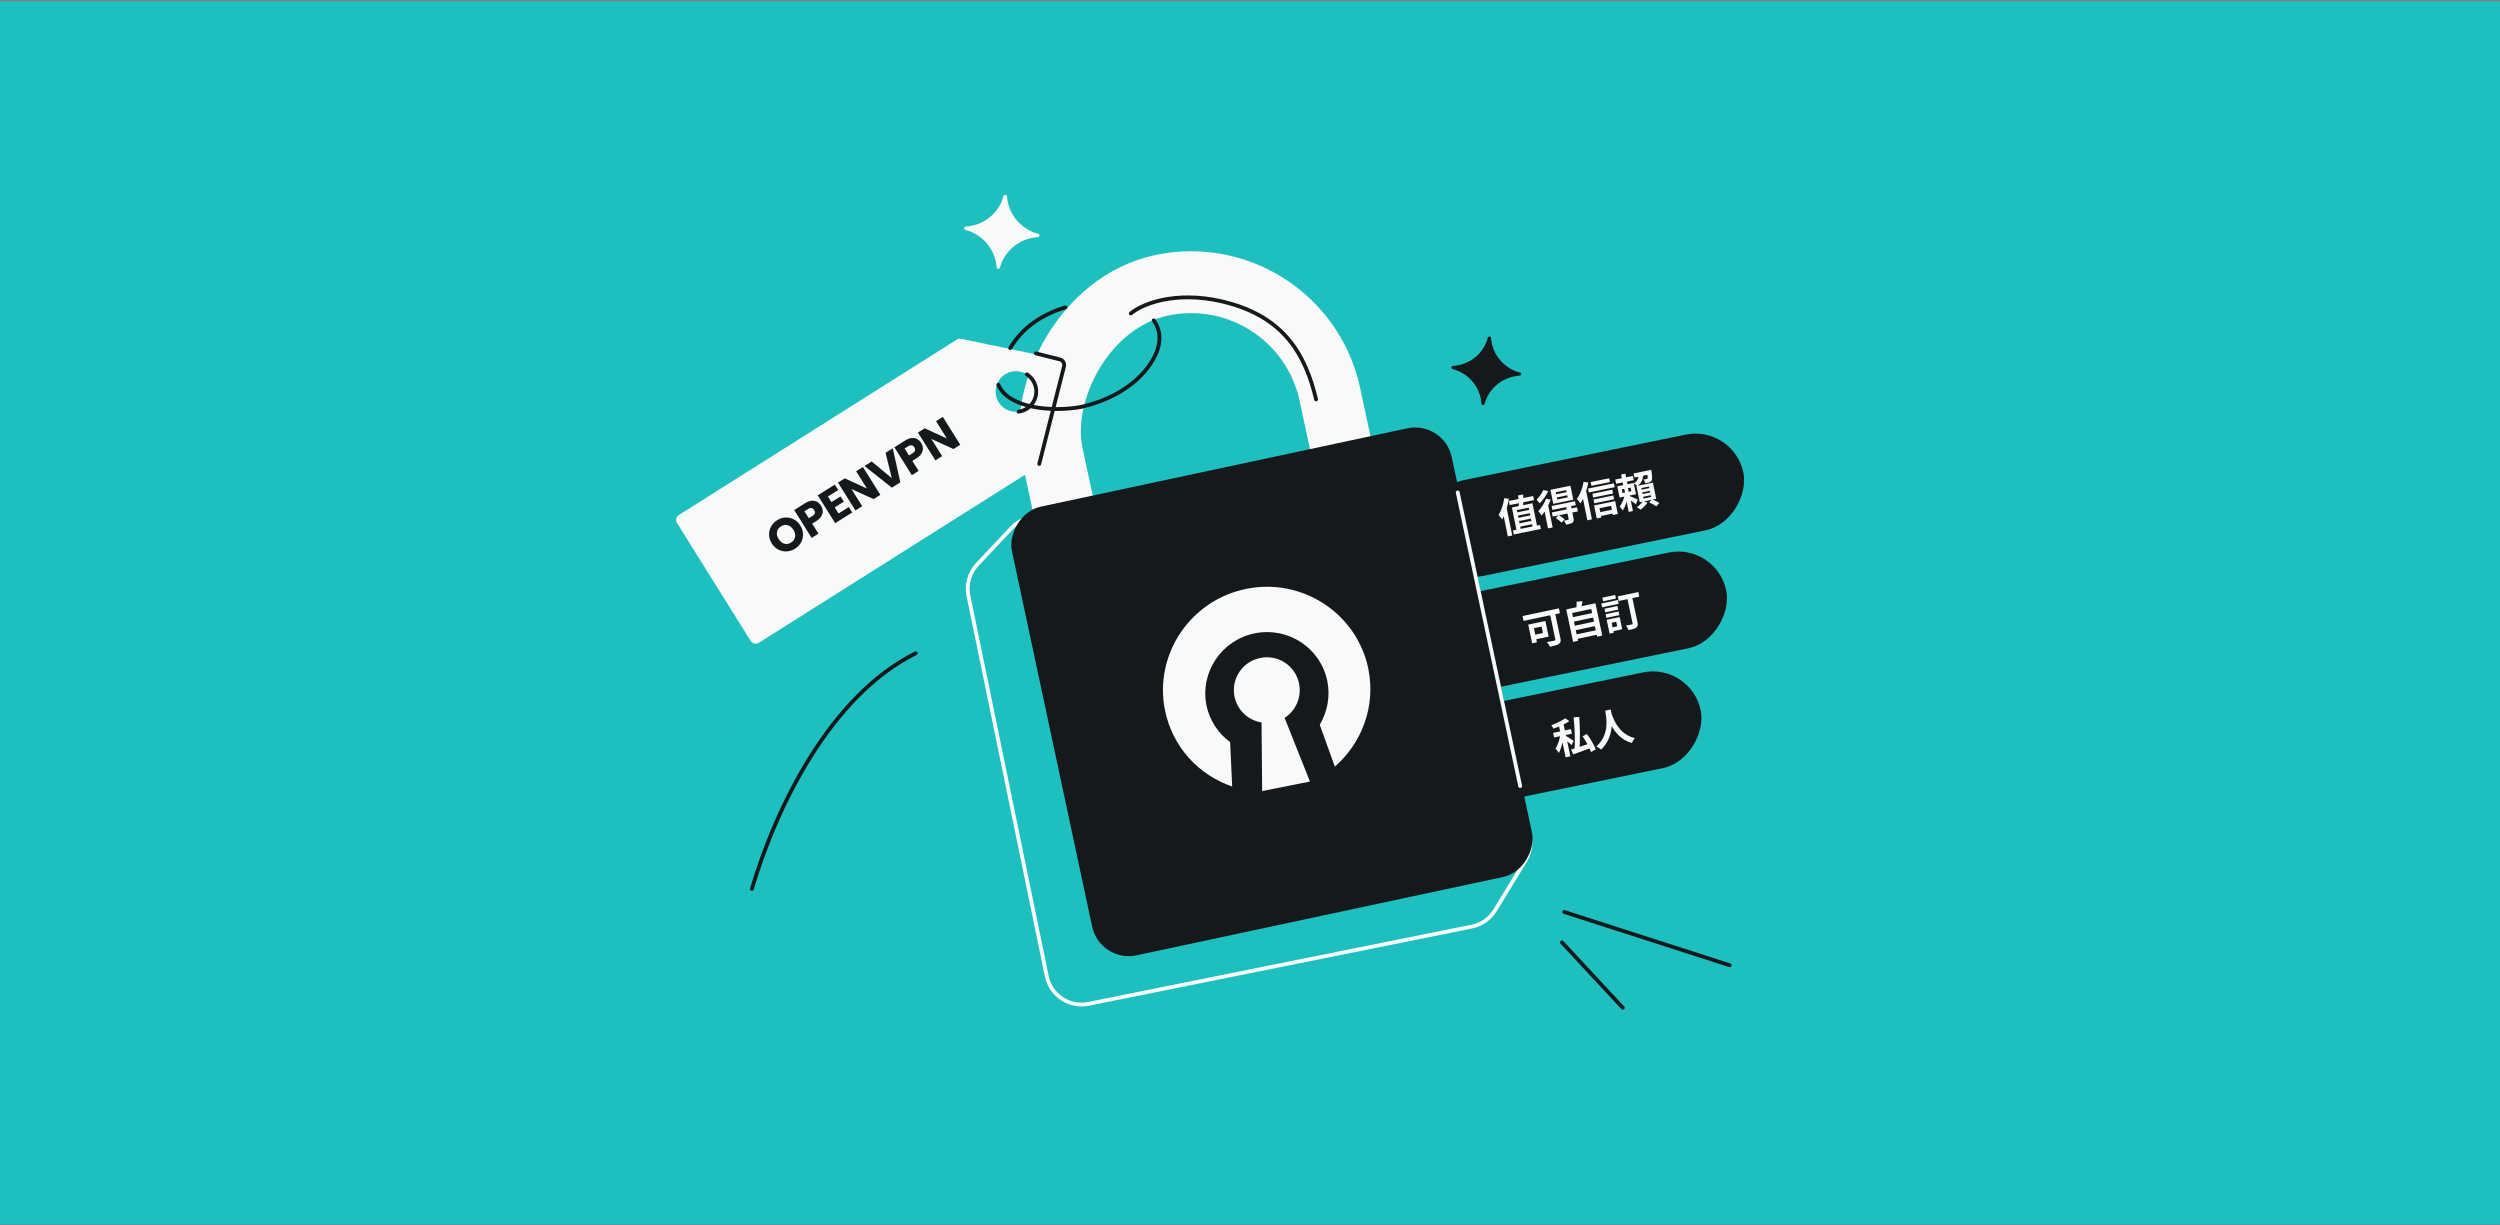 <svg width="1304" height="639" viewBox="0 0 1304 639" fill="none" xmlns="http://www.w3.org/2000/svg">
<rect x="0" y="0" width="1304" height="639" fill="#808080" stroke="none"/>
<rect width="1304" height="638" transform="matrix(1 0 0 -1 0 638.642)" fill="#1EBFBF"/>
<rect width="168.949" height="50.968" rx="25.484" transform="matrix(-0.98 0.201 0.201 0.98 904.237 221.572)" fill="#16191C"/>
<rect width="151.65" height="50.968" rx="25.484" transform="matrix(-0.98 0.201 0.201 0.98 895.299 283.092)" fill="#16191C"/>
<rect width="128.688" height="50.968" rx="25.484" transform="matrix(-0.98 0.201 0.201 0.98 881.985 345.609)" fill="#16191C"/>
<path d="M735.721 266.277C732.836 258.451 725.073 253.523 716.764 254.243L539.57 269.587C535.036 269.98 530.805 272.03 527.687 275.345L509.788 294.378C505.662 298.766 503.929 304.887 505.144 310.786L545.99 509.192C548.044 519.171 557.78 525.612 567.769 523.599L767.69 483.308C772.746 482.29 777.146 479.207 779.832 474.805L795.593 448.963C798.536 444.137 799.113 438.231 797.157 432.928L735.721 266.277Z" stroke="#F9F9F9" stroke-width="2"/>
<rect x="-12.4" y="19.156" width="148.132" height="314.673" rx="74.066" transform="matrix(-0.978 0.209 0.209 0.978 662.077 117.224)" stroke="#F9F9F9" stroke-width="32.271"/>
<path fill-rule="evenodd" clip-rule="evenodd" d="M499.082 177.122C499.739 176.713 500.529 176.573 501.287 176.731L552.679 187.427C554.359 187.777 555.409 189.457 554.986 191.12L542.068 241.99C541.876 242.746 541.399 243.397 540.737 243.809L395.738 335.322C394.326 336.2 392.471 335.769 391.591 334.359L353.122 272.79C352.238 271.376 352.671 269.512 354.088 268.632L499.082 177.122ZM535.533 213.197C530.572 216.297 524.037 214.788 520.938 209.826C517.838 204.865 519.347 198.331 524.308 195.231C529.269 192.131 535.804 193.64 538.904 198.601C542.003 203.563 540.494 210.097 535.533 213.197Z" fill="#F9F9F9"/>
<path d="M414.682 286.205C413.317 287.061 411.862 287.53 410.32 287.613C408.791 287.687 407.334 287.371 405.949 286.663C404.57 285.933 403.435 284.857 402.544 283.436C401.654 282.015 401.186 280.531 401.139 278.985C401.106 277.43 401.457 275.981 402.191 274.638C402.938 273.286 403.995 272.182 405.361 271.326C406.726 270.471 408.174 270.006 409.703 269.932C411.245 269.849 412.695 270.17 414.052 270.895C415.423 271.611 416.554 272.68 417.444 274.101C418.335 275.522 418.807 277.013 418.862 278.573C418.909 280.119 418.565 281.563 417.832 282.907C417.098 284.25 416.048 285.35 414.682 286.205ZM412.66 282.977C413.819 282.251 414.501 281.286 414.707 280.081C414.926 278.868 414.639 277.626 413.843 276.357C413.04 275.074 412.048 274.273 410.869 273.955C409.695 273.615 408.529 273.808 407.37 274.534C406.197 275.269 405.497 276.236 405.269 277.435C405.054 278.626 405.353 279.87 406.166 281.167C406.97 282.45 407.959 283.262 409.132 283.602C410.311 283.92 411.487 283.712 412.66 282.977ZM428.256 263.783C428.783 264.625 429.074 265.518 429.128 266.464C429.174 267.396 428.931 268.326 428.399 269.255C427.867 270.184 427.007 271.02 425.821 271.764L423.627 273.138L426.894 278.353L423.356 280.57L414.254 266.043L419.987 262.451C421.145 261.725 422.25 261.312 423.301 261.21C424.352 261.109 425.298 261.285 426.139 261.738C426.98 262.191 427.685 262.873 428.256 263.783ZM423.789 269.118C424.465 268.694 424.869 268.22 425.001 267.695C425.133 267.171 425.018 266.619 424.655 266.039C424.292 265.46 423.845 265.115 423.316 265.005C422.786 264.895 422.183 265.052 421.507 265.476L419.582 266.681L421.864 270.324L423.789 269.118ZM431.849 258.967L433.69 261.906L438.429 258.937L440.14 261.669L435.401 264.638L437.398 267.825L442.758 264.467L444.534 267.302L435.635 272.877L426.534 258.349L435.433 252.774L437.209 255.609L431.849 258.967ZM459.193 258.118L455.655 260.335L444.122 255.082L449.736 264.043L446.197 266.26L437.096 251.732L440.635 249.515L452.193 254.809L446.553 245.807L450.092 243.59L459.193 258.118ZM465.661 233.836L469.609 251.592L465.181 254.367L450.926 243.067L454.693 240.708L465.165 249.42L461.915 236.183L465.661 233.836ZM480.507 231.048C481.034 231.889 481.325 232.783 481.38 233.728C481.426 234.66 481.183 235.591 480.65 236.52C480.118 237.449 479.259 238.285 478.072 239.028L475.879 240.402L479.146 245.617L475.607 247.834L466.506 233.307L472.238 229.716C473.397 228.99 474.502 228.576 475.553 228.475C476.603 228.374 477.549 228.549 478.39 229.002C479.231 229.455 479.937 230.137 480.507 231.048ZM476.04 236.382C476.716 235.959 477.12 235.485 477.252 234.96C477.385 234.435 477.269 233.883 476.906 233.304C476.543 232.724 476.097 232.379 475.567 232.27C475.037 232.16 474.434 232.316 473.758 232.74L471.834 233.946L474.115 237.588L476.04 236.382ZM500.883 231.999L497.344 234.216L485.812 228.963L491.426 237.924L487.887 240.141L478.785 225.614L482.324 223.397L493.882 228.691L488.243 219.689L491.781 217.472L500.883 231.999Z" fill="#16191C"/>
<path d="M540.291 184.318L552.679 187.429C554.359 187.778 555.409 189.458 554.986 191.122L542.068 241.992M535.591 195.266C536.892 196.089 538.033 197.21 538.904 198.603C542.003 203.564 540.494 210.099 535.533 213.198C534.218 214.02 532.792 214.518 531.349 214.714" stroke="#16191C" stroke-width="2" stroke-linecap="round"/>
<path d="M784.586 259.878L787.005 260.172C786.771 261.814 786.374 263.511 785.902 265.158L788.789 279.333L786.482 279.803L784.351 269.339C784.076 269.919 783.793 270.457 783.505 270.975C783.15 270.414 782.202 269.187 781.654 268.644C783.069 266.368 784.186 263.061 784.586 259.878ZM792.932 274.689L793.171 275.864L799.378 274.6L799.139 273.425L792.932 274.689ZM797.383 264.807L791.176 266.071L791.411 267.224L797.618 265.96L797.383 264.807ZM798.545 270.511L792.338 271.775L792.581 272.97L798.788 271.706L798.545 270.511ZM798.203 268.833L797.968 267.68L791.761 268.944L791.996 270.097L798.203 268.833ZM801.684 274.13L803.278 273.805L803.705 275.902L789.593 278.776L789.166 276.679L790.969 276.312L788.603 264.695L792.231 263.956C792.225 263.499 792.211 262.999 792.192 262.479L787.432 263.448L786.996 261.31L792.05 260.28C791.976 259.596 791.915 258.976 791.838 258.38L794.497 257.926C794.533 258.53 794.526 259.143 794.545 259.772L799.704 258.722L800.139 260.86L794.541 262.001C794.522 262.551 794.511 263.033 794.474 263.499L799.318 262.513L801.684 274.13ZM812.041 259.463L812.259 260.532L817.732 259.418L817.514 258.348L812.041 259.463ZM811.49 256.758L811.704 257.806L817.177 256.692L816.963 255.643L811.49 256.758ZM808.699 255.492L819.142 253.365L820.628 260.662L810.185 262.789L808.699 255.492ZM809.325 263.925L821.508 261.444L821.926 263.499L809.743 265.98L809.325 263.925ZM809.441 267.287L822.589 264.609L823.025 266.748L809.877 269.426L809.441 267.287ZM816.884 264.264L819.422 263.747L820.759 270.311C820.993 271.464 820.908 272.115 820.162 272.638C819.459 273.152 818.415 273.387 816.968 273.682C816.722 273.011 816.178 272.161 815.735 271.596C816.624 271.458 817.61 271.258 817.878 271.181C818.189 271.096 818.26 271.016 818.208 270.765L816.884 264.264ZM811.491 270.167L812.993 268.638C814.061 269.272 815.411 270.22 816.115 270.885L814.501 272.612C813.877 271.909 812.535 270.894 811.491 270.167ZM806.457 260.142L808.847 260.616C807.842 263.507 805.952 266.774 804.1 268.942C803.822 268.431 802.902 267.133 802.401 266.602C803.981 264.926 805.614 262.432 806.457 260.142ZM804.952 255.644L807.539 256.121C806.531 258.358 804.811 260.848 803.1 262.529C802.712 262.018 801.916 261.11 801.41 260.667C802.841 259.327 804.357 257.228 804.952 255.644ZM805.334 265.241L807.187 262.439L807.305 262.48L809.88 275.125L807.448 275.62L805.334 265.241ZM829.69 251.435L839.357 249.466L839.759 251.438L830.092 253.406L829.69 251.435ZM830.585 257.543L840.965 255.429L841.366 257.4L830.986 259.514L830.585 257.543ZM831.195 260.541L841.491 258.444L841.893 260.416L831.597 262.512L831.195 260.541ZM833.628 267.34L841.974 265.64L842.38 267.633L834.034 269.332L833.628 267.34ZM828.309 254.84L841.813 252.089L842.228 254.123L828.723 256.874L828.309 254.84ZM831.475 263.629L842.484 261.387L843.855 268.118L841.317 268.635L840.344 263.854L834.284 265.088L835.27 269.932L832.859 270.423L831.475 263.629ZM825.988 251.381L828.491 251.658C827.791 255.513 826.249 259.736 824.341 262.593C824.011 262.048 823.059 260.801 822.515 260.278C824.123 257.985 825.467 254.61 825.988 251.381ZM825.158 257.6L827.041 254.726L827.066 254.743L830.355 270.89L827.964 271.377L825.158 257.6ZM842.507 250.135L851.713 248.26L852.161 250.462L842.956 252.337L842.507 250.135ZM845.553 247.506L847.776 247.053L849.22 254.141L846.997 254.593L845.553 247.506ZM845.929 255.248L846.318 257.156L850.91 256.221L850.521 254.312L845.929 255.248ZM843.573 253.653L852.15 251.906L853.35 257.798L844.773 259.545L843.573 253.653ZM847.521 257.915L849.222 258.333C848.778 260.979 847.778 264.327 846.413 266.309C846.062 265.66 845.333 264.76 844.853 264.224C846.051 262.604 847.167 259.931 847.521 257.915ZM849.886 258.7C850.747 258.962 853.606 260.236 854.241 260.565L853.313 262.982C852.341 262.175 850.12 260.706 849.031 260.076L849.886 258.7ZM852.078 246.941L859.983 245.331L860.419 247.47L852.513 249.08L852.078 246.941ZM856.582 256.834L856.757 257.694L860.762 256.878L860.587 256.019L856.582 256.834ZM857.048 259.12L857.231 260.022L861.236 259.206L861.053 258.304L857.048 259.12ZM856.121 254.57L856.292 255.408L860.297 254.593L860.126 253.754L856.121 254.57ZM853.57 253.517L862.167 251.766L863.888 260.217L855.291 261.968L853.57 253.517ZM860.218 262.034L861.732 260.459C862.947 260.954 864.641 261.767 865.528 262.372L863.914 264.099C863.115 263.497 861.471 262.609 860.218 262.034ZM856.997 261.336L859.287 262.18C858.477 263.459 857.026 264.912 855.745 265.806C855.253 265.426 854.399 264.879 853.806 264.541C855.062 263.739 856.396 262.354 856.997 261.336ZM859.06 245.519L861.325 245.058C861.325 245.058 861.415 245.607 861.429 245.889C861.825 248.691 861.859 250.038 861.504 250.656C861.212 251.152 860.827 251.405 860.295 251.579C859.867 251.732 859.075 251.915 858.227 252.044C858.074 251.398 857.651 250.611 857.243 250.104C857.889 250.06 858.476 249.941 858.769 249.881C859.021 249.83 859.185 249.774 859.297 249.577C859.514 249.249 859.469 248.275 859.12 245.813L859.06 245.519ZM854.606 247.562L857.002 247.205C857.116 250.021 856.166 252.005 854.099 253.54C853.715 253.16 852.739 252.441 852.197 252.137C853.981 251.031 854.752 249.563 854.606 247.562ZM846.99 253.809L848.898 253.42L849.825 257.97L849.993 257.936L851.748 266.555L849.525 267.007L847.77 258.389L847.917 258.359L846.99 253.809Z" fill="#F9F9F9"/>
<path d="M808.214 319.078L810.852 318.519L813.904 332.923C814.224 334.43 814.028 335.259 813.107 335.87C812.154 336.531 810.634 336.897 808.478 337.354C808.172 336.631 807.407 335.503 806.863 334.896C808.393 334.681 810.21 334.274 810.712 334.168C811.21 334.041 811.346 333.858 811.253 333.419L808.214 319.078ZM797.127 325.803L799.576 325.284L801.644 335.04L799.194 335.559L797.127 325.803ZM798.173 325.581L806.066 323.909L807.792 332.052L799.899 333.725L799.393 331.339L804.795 330.194L804.08 326.823L798.679 327.968L798.173 325.581ZM794.167 321.334L813.134 317.314L813.671 319.847L794.704 323.867L794.167 321.334ZM819.635 322.083L831.024 319.669L831.516 321.993L820.128 324.407L819.635 322.083ZM820.585 326.563L831.973 324.149L832.466 326.473L821.077 328.887L820.585 326.563ZM821.539 331.064L832.927 328.65L833.42 330.974L822.031 333.388L821.539 331.064ZM816.951 317.883L832.171 314.657L835.747 331.531L833.068 332.099L830.002 317.633L820.016 319.749L823.09 334.257L820.536 334.798L816.951 317.883ZM822.316 313.88L825.418 313.551C825.213 315.06 824.898 316.57 824.633 317.589L822.241 317.659C822.355 316.541 822.4 315 822.316 313.88ZM843.815 311.074L854.555 308.798L855.065 311.205L844.325 313.481L843.815 311.074ZM848.587 311.091L851.141 310.549L854.119 324.597C854.42 326.02 854.295 326.769 853.479 327.357C852.684 327.941 851.357 328.288 849.494 328.683C849.259 327.989 848.601 326.947 848.111 326.286C849.38 326.082 850.72 325.798 851.139 325.709C851.537 325.625 851.636 325.473 851.56 325.117L848.587 311.091ZM836.892 317.529L843.654 316.095L844.054 317.98L837.292 319.413L836.892 317.529ZM835.793 311.724L842.472 310.309L842.875 312.214L836.197 313.629L835.793 311.724ZM837.496 320.376L844.258 318.943L844.661 320.848L837.899 322.281L837.496 320.376ZM835.241 314.794L843.866 312.966L844.288 314.955L835.662 316.783L835.241 314.794ZM839.264 323.042L844.812 321.866L846.16 328.23L840.613 329.406L840.191 327.417L843.541 326.707L843.035 324.321L839.685 325.031L839.264 323.042ZM838.05 323.299L840.227 322.838L841.753 330.039L839.576 330.501L838.05 323.299Z" fill="#F9F9F9"/>
<path d="M812.914 377.46L815.385 376.937L819.107 394.501L816.637 395.025L812.914 377.46ZM810.128 382.273L819.402 380.307L819.908 382.694L810.634 384.659L810.128 382.273ZM814.009 382.522L815.692 382.931C815.36 386.108 814.446 390.261 813.11 392.732C812.729 392.069 811.917 391.125 811.36 390.565C812.65 388.498 813.701 384.994 814.009 382.522ZM816.433 374.658L818.591 376.17C816.329 377.677 813.126 379.078 810.275 380.076C810.055 379.554 809.538 378.767 809.155 378.301C811.825 377.276 814.747 375.891 816.433 374.658ZM816.71 383.809C817.491 384.191 820.193 386.002 820.811 386.44L819.724 388.639C818.777 387.681 816.689 385.979 815.651 385.215L816.71 383.809ZM820.784 374.13L823.749 373.983C824.168 379.778 824.184 386.666 823.842 391.245L821.307 391.257C821.594 386.624 821.413 379.575 820.784 374.13ZM819.448 390.951C821.958 390.2 825.973 388.912 829.752 387.651L830.303 389.941C826.902 391.231 823.286 392.544 820.598 393.485L819.448 390.951ZM825.468 384.053L827.729 382.852C829.571 385.349 831.535 388.63 832.362 390.883L829.877 392.263C829.125 390.059 827.265 386.647 825.468 384.053ZM837.268 370.68L840.136 370.072C840.693 373.629 842.586 383.903 835.138 390.973C834.561 390.417 833.58 389.815 832.597 389.411C840.024 382.959 837.703 373.454 837.268 370.68ZM840.168 370.634C840.617 372.442 843.27 382.796 852.706 384.996C852.039 385.772 851.463 386.769 851.232 387.54C841.26 384.972 838.417 373.521 837.793 371.4L840.168 370.634Z" fill="#F9F9F9"/>
<path d="M555.721 160.328C542.922 164.157 532.98 171.336 526.92 181.565M520.75 200.672C525.801 212.959 548.833 215.102 564.145 212.211C590.437 206.074 601.249 190.422 603.827 182.166C604.996 178.419 605.132 174.706 603.968 171.276C603.457 169.768 602.715 168.378 601.774 167.107" stroke="#16191C" stroke-width="2" stroke-linecap="round"/>
<path d="M589.822 163.495C597.064 157.496 616.656 150.909 642.469 158.556C669.952 166.698 680.966 184.923 686.471 208.332" stroke="#16191C" stroke-width="2" stroke-linecap="round"/>
<rect width="234.585" height="239.282" rx="19.503" transform="matrix(-0.978 0.209 0.209 0.978 753.149 219.331)" fill="#16191C"/>
<path d="M677.604 356.618C675.757 347.328 666.802 341.32 657.485 343.172C653.528 343.921 649.964 346.044 647.42 349.165C644.876 352.287 643.517 356.207 643.582 360.233C643.647 364.259 645.132 368.133 647.775 371.17C650.418 374.208 654.049 376.215 658.028 376.836L658.331 412.616L683.27 407.657L670.055 374.444C672.953 372.577 675.224 369.881 676.571 366.707C677.918 363.533 678.28 360.028 677.61 356.645" fill="#F9F9F9"/>
<path d="M713.799 349.19C708.027 320.16 679.499 301.287 650.247 307.104C620.995 312.92 601.851 341.244 607.63 370.302C611.462 389.573 625.222 404.283 642.702 410.234L641.639 387.108C635.28 382.457 630.876 375.609 629.282 367.894C625.857 350.669 637.159 333.792 654.577 330.328C672.079 326.848 688.923 338.128 692.348 355.353C693.975 363.537 692.236 371.413 688.386 378.071L696.257 399.872C710.318 387.62 717.609 368.494 713.777 349.223" fill="#F9F9F9"/>
<path d="M815.889 475.679L902.189 503.474M846.456 525.663L814.729 491.562" stroke="#16191C" stroke-width="2" stroke-linecap="round"/>
<path d="M392.187 463.662C404.831 420.874 433.154 362.772 477.694 340.723" stroke="#16191C" stroke-width="2" stroke-linecap="round"/>
<path d="M792.578 195.957C793.586 195.975 793.731 194.512 792.74 194.324C784.389 192.082 778.372 184.889 777.77 176.428C777.776 175.357 776.228 175.204 776.024 176.255C773.85 184.441 766.537 190.311 757.908 190.869C756.9 190.858 756.755 192.321 757.746 192.501C766.097 194.743 772.114 201.936 772.717 210.398C772.711 211.423 774.197 211.571 774.383 210.563C776.637 202.385 783.95 196.514 792.578 195.957Z" fill="#16191C"/>
<path d="M391.664 392.05C392.961 392.073 393.147 390.191 391.873 389.949C381.128 387.064 373.387 377.81 372.611 366.923C372.62 365.546 370.627 365.348 370.365 366.7C367.568 377.233 358.159 384.786 347.058 385.503C345.761 385.49 345.573 387.372 346.849 387.604C357.594 390.488 365.335 399.743 366.111 410.629C366.102 411.949 368.014 412.139 368.254 410.842C371.154 400.32 380.563 392.767 391.664 392.05Z" fill="#1EBFBF"/>
<path d="M541.276 123.681C542.366 123.7 542.522 122.119 541.451 121.915C532.424 119.492 525.919 111.716 525.267 102.569C525.275 101.412 523.601 101.246 523.38 102.382C521.03 111.231 513.125 117.577 503.797 118.18C502.707 118.169 502.549 119.75 503.622 119.945C512.649 122.369 519.154 130.144 519.806 139.292C519.798 140.4 521.405 140.56 521.607 139.47C524.043 130.629 531.948 124.283 541.276 123.681Z" fill="#F9F9F9"/>
<path d="M760.341 256.851L792.925 409.99" stroke="#F9F9F9" stroke-width="2" stroke-linecap="round" stroke-linejoin="round"/>
</svg>
